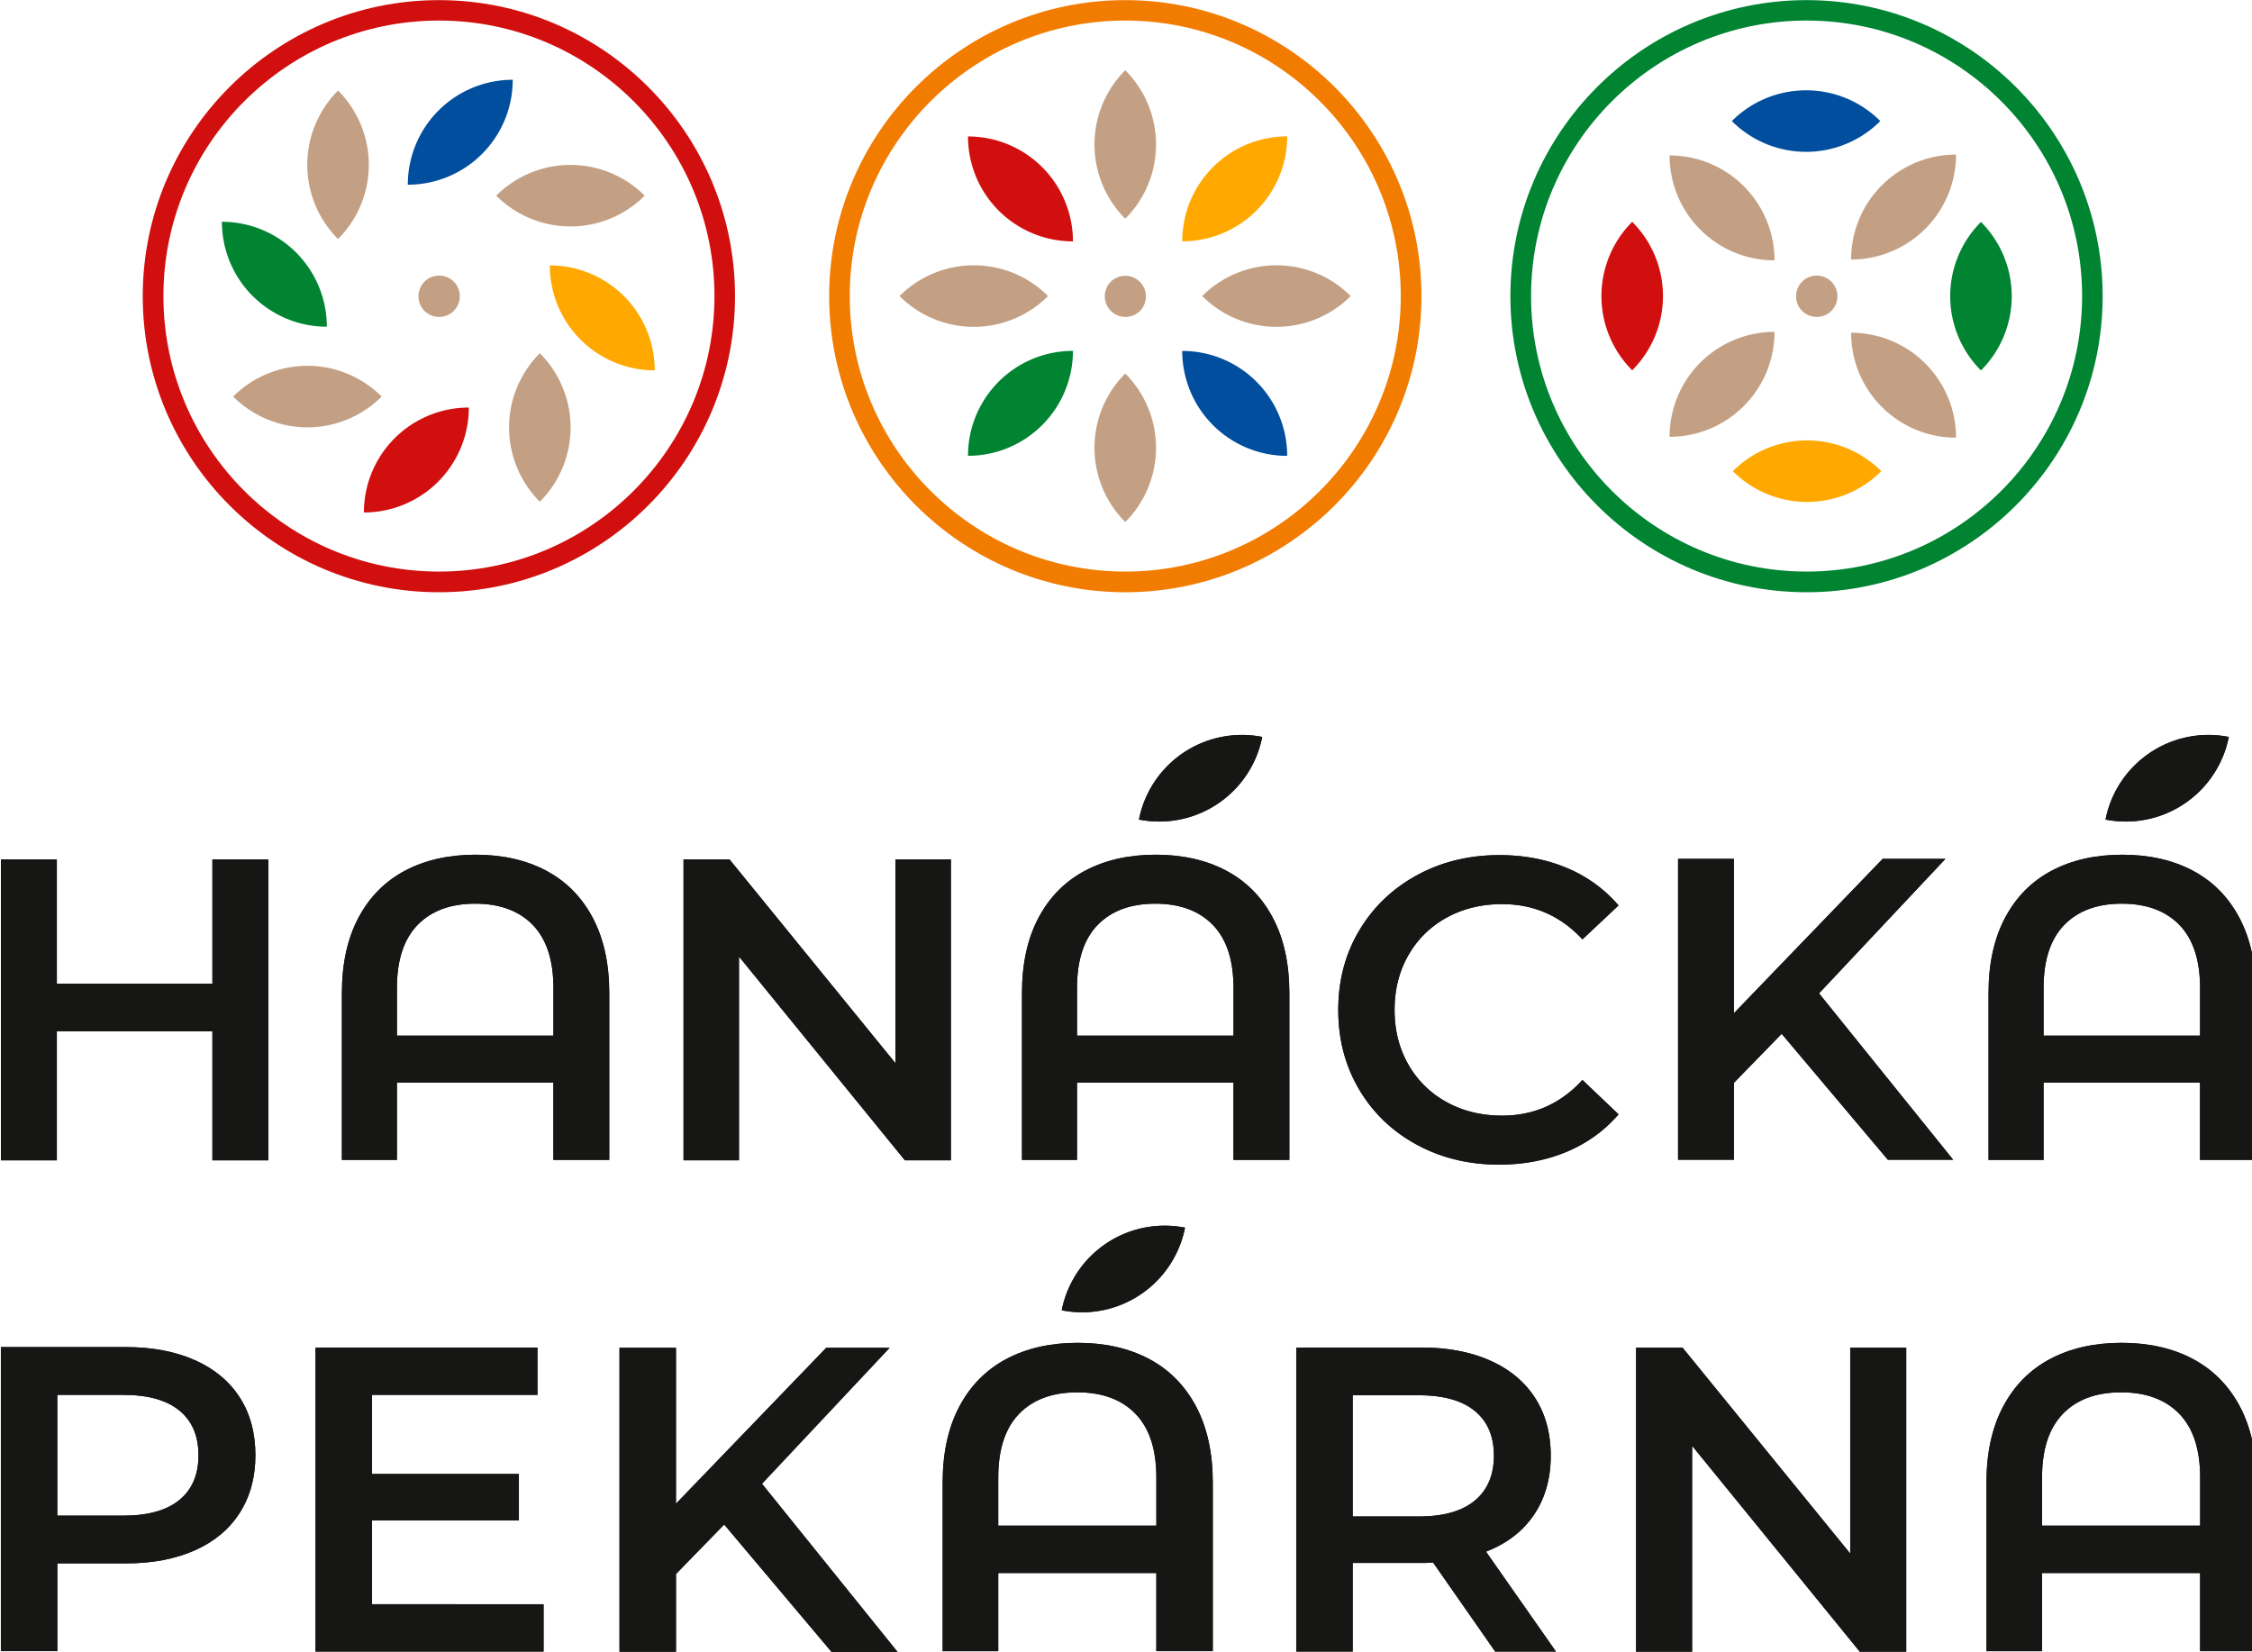 <?xml version="1.0" encoding="UTF-8"?>
<svg width="180.8" height="132.6" version="1.1" viewBox="-33.74 40 180.8 132.6" xmlns="http://www.w3.org/2000/svg">
 <g transform="translate(-903.7)">
  <g fill-rule="evenodd">
   <path d="m1015 87.55c-13.11 0-23.78-10.66-23.78-23.77 0-13.11 10.66-23.77 23.78-23.77 13.11 0 23.77 10.66 23.77 23.77s-10.66 23.77-23.77 23.77m0-45.9c-12.2 0-22.12 9.924-22.12 22.12 0 12.2 9.925 22.12 22.12 22.12s22.12-9.925 22.12-22.12c0-12.2-9.923-22.12-22.12-22.12" fill="#008432"/>
   <path d="m1021 77.83a8.425 8.425 0 0 0-11.92 0 8.425 8.425 0 0 0 11.92 0z" fill="#ffa900"/>
   <path d="m1001 69.73a8.425 8.425 0 0 0 0-11.92 8.425 8.425 0 0 0 0 11.92z" fill="#d10f0e"/>
   <path d="m1009 49.72a8.425 8.425 0 0 0 11.92 0 8.425 8.425 0 0 0-11.92 0z" fill="#004e9d"/>
   <path d="m1029 57.82a8.425 8.425 0 0 0 0 11.92 8.425 8.425 0 0 0 0-11.92z" fill="#008432"/>
   <g fill="#c3a084">
    <path d="m1027 52.41a8.425 8.425 0 0 1-8.425 8.425 8.425 8.425 0 0 1 8.425-8.425z"/>
    <path d="m1004 52.48a8.425 8.425 0 0 0 8.425 8.424 8.425 8.425 0 0 0-8.425-8.425z"/>
    <path d="m1027 75.14a8.425 8.425 0 0 1-8.425-8.425 8.425 8.425 0 0 1 8.425 8.425z"/>
    <path d="m1004 75.07a8.425 8.425 0 0 0 8.425-8.425 8.425 8.425 0 0 0-8.425 8.425z"/>
    <path d="m1017 64.95a1.66 1.66 0 1 1-2.347-2.348 1.66 1.66 0 0 1 2.347 2.348"/>
   </g>
   <path d="m973.3 50.95a8.425 8.425 0 0 0-8.425 8.425 8.425 8.425 0 0 0 8.425-8.425z" fill="#ffa900"/>
   <path d="m956.1 68.17a8.425 8.425 0 0 0-8.425 8.425 8.425 8.425 0 0 0 8.425-8.425z" fill="#008432"/>
   <path d="m973.3 76.6a8.425 8.425 0 0 0-8.425-8.425 8.425 8.425 0 0 0 8.425 8.425" fill="#004e9d"/>
   <path d="m956.1 59.38a8.425 8.425 0 0 0-8.425-8.425 8.425 8.425 0 0 0 8.425 8.425z" fill="#d10f0e"/>
   <g fill="#c3a084">
    <path d="m960.3 45.64a8.425 8.425 0 0 0 0 11.92 8.425 8.425 0 0 0 0-11.92z"/>
    <path d="m960.3 69.99a8.425 8.425 0 0 0 0 11.92 8.425 8.425 0 0 0 0-11.92z"/>
    <path d="m978.4 63.77a8.425 8.425 0 0 0-11.92 0 8.425 8.425 0 0 0 11.92 0z"/>
    <path d="m954.1 63.77a8.425 8.425 0 0 0-11.92 0 8.425 8.425 0 0 0 11.92 0z"/>
    <path d="m961.5 64.95a1.66 1.66 0 1 1-2.347-2.348 1.66 1.66 0 0 1 2.346 2.348"/>
   </g>
   <path d="m960.3 87.55c-13.11 0-23.77-10.66-23.77-23.77 0-13.11 10.66-23.77 23.77-23.77 13.11 0 23.78 10.66 23.78 23.77s-10.66 23.77-23.78 23.77m0-45.9c-12.2 0-22.12 9.924-22.12 22.12 0 12.2 9.925 22.12 22.12 22.12 12.2 0 22.12-9.925 22.12-22.12 0-12.2-9.926-22.12-22.12-22.12" fill="#f27c00"/>
   <path d="m905.2 87.55c-13.11 0-23.78-10.66-23.78-23.77 0-13.11 10.67-23.77 23.78-23.77 13.11 0 23.77 10.66 23.77 23.77s-10.66 23.77-23.77 23.77m0-45.9c-12.2 0-22.12 9.924-22.12 22.12 0 12.2 9.926 22.12 22.12 22.12 12.2 0 22.12-9.925 22.12-22.12 0-12.2-9.925-22.12-22.12-22.12" fill="#d10f0e"/>
   <g fill="#c3a084">
    <path d="m906.4 64.95a1.66 1.66 0 1 1-2.347-2.348 1.66 1.66 0 0 1 2.347 2.348"/>
    <path d="m900.6 71.84a8.425 8.425 0 0 0-11.92 0 8.425 8.425 0 0 0 11.92 0z"/>
    <path d="m897.1 59.19a8.425 8.425 0 0 0 0-11.92 8.425 8.425 0 0 0 0 11.92z"/>
    <path d="m909.8 55.71a8.424 8.424 0 0 0 11.92 0 8.427 8.427 0 0 0-11.92 0z"/>
    <path d="m913.3 68.36a8.425 8.425 0 0 0 0 11.92 8.425 8.425 0 0 0 0-11.92z"/>
   </g>
   <path d="m896.2 66.23a8.425 8.425 0 0 0-8.425-8.424 8.424 8.424 0 0 0 8.425 8.424z" fill="#008432"/>
   <path d="m902.7 54.83a8.425 8.425 0 0 0 8.425-8.425 8.425 8.425 0 0 0-8.425 8.425z" fill="#004e9d"/>
   <path d="m914.1 61.31a8.425 8.425 0 0 0 8.425 8.425 8.425 8.425 0 0 0-8.425-8.425z" fill="#ffa900"/>
   <path d="m907.6 72.72a8.425 8.425 0 0 0-8.425 8.425 8.425 8.425 0 0 0 8.425-8.425" fill="#d10f0e"/>
   <g fill="#161615">
    <path d="m891.5 109v24.16h-4.487v-10.36h-12.49v10.36h-4.486v-24.16h4.486v9.974h12.49v-9.974z"/>
    <path d="m891.5 109v24.16h-4.487v-10.36h-12.49v10.36h-4.487v-24.16h4.487v9.975h12.49v-9.975z"/>
    <path d="m913.8 109.9c1.61 0.851 2.858 2.111 3.744 3.78 0.887 1.668 1.33 3.688 1.33 6.057v13.39h-4.487v-6.213h-12.56v6.213h-4.418v-13.39c0-2.37 0.443-4.39 1.33-6.058 0.885-1.668 2.134-2.928 3.745-3.779 1.61-0.85 3.497-1.277 5.66-1.277 2.162 0 4.05 0.426 5.66 1.277m0.587 13.25v-3.83c0-2.232-0.552-3.917-1.656-5.057-1.105-1.139-2.648-1.709-4.625-1.709-1.979 0-3.522 0.57-4.626 1.709-1.104 1.14-1.657 2.825-1.657 5.057v3.83z"/>
    <path d="m913.8 109.9c1.61 0.85 2.857 2.111 3.743 3.779 0.887 1.668 1.33 3.688 1.33 6.057v13.39h-4.487v-6.214h-12.56v6.214h-4.418v-13.39c0-2.37 0.443-4.389 1.33-6.057 0.886-1.668 2.134-2.928 3.746-3.779 1.61-0.851 3.496-1.278 5.66-1.278 2.162 0 4.048 0.427 5.66 1.278m0.586 13.25v-3.83c0-2.232-0.552-3.917-1.656-5.058-1.105-1.138-2.648-1.708-4.624-1.708-1.98 0-3.523 0.57-4.627 1.708-1.105 1.14-1.657 2.826-1.657 5.057v3.83h12.56z"/>
    <path d="m946.3 109v24.16h-3.692l-13.32-16.36v16.36h-4.452v-24.16h3.692l13.32 16.36v-16.36z"/>
    <path d="m946.3 109v24.16h-3.691l-13.32-16.36v16.36h-4.453v-24.16h3.692l13.32 16.36v-16.36h4.452z"/>
    <path d="m968.4 109.9c1.61 0.851 2.858 2.111 3.744 3.78 0.887 1.668 1.33 3.688 1.33 6.057v13.39h-4.487v-6.213h-12.56v6.213h-4.419v-13.39c0-2.37 0.443-4.39 1.33-6.058 0.886-1.668 2.134-2.928 3.746-3.779 1.61-0.85 3.496-1.277 5.66-1.277 2.161 0 4.048 0.426 5.66 1.277m0.586 13.25v-3.83c0-2.232-0.552-3.917-1.656-5.057-1.105-1.139-2.648-1.709-4.624-1.709-1.98 0-3.523 0.57-4.627 1.709-1.104 1.14-1.656 2.825-1.656 5.057v3.83z"/>
    <path d="m968.4 109.9c1.61 0.85 2.858 2.111 3.744 3.779 0.887 1.668 1.33 3.688 1.33 6.057v13.39h-4.487v-6.214h-12.56v6.214h-4.418v-13.39c0-2.37 0.443-4.389 1.33-6.057 0.886-1.668 2.134-2.928 3.746-3.779 1.61-0.851 3.496-1.278 5.66-1.278 2.161 0 4.048 0.427 5.66 1.278m0.586 13.25v-3.83c0-2.232-0.552-3.917-1.656-5.058-1.105-1.138-2.648-1.708-4.624-1.708-1.98 0-3.523 0.57-4.627 1.708-1.105 1.14-1.657 2.826-1.657 5.057v3.83h12.56z"/>
    <path d="m983.7 131.9c-1.968-1.068-3.51-2.547-4.624-4.434-1.117-1.886-1.674-4.015-1.674-6.385s0.563-4.498 1.69-6.385 2.677-3.365 4.643-4.435c1.968-1.07 4.17-1.606 6.61-1.606 1.979 0 3.783 0.345 5.419 1.036a11.05 11.05 0 0 1 4.14 3.003l-2.899 2.726c-1.748-1.886-3.9-2.83-6.454-2.83-1.657 0-3.14 0.363-4.453 1.087a7.83 7.83 0 0 0-3.07 3.02c-0.738 1.29-1.105 2.75-1.105 4.384s0.367 3.094 1.105 4.382a7.82 7.82 0 0 0 3.07 3.02c1.313 0.726 2.796 1.088 4.453 1.088 2.555 0 4.706-0.954 6.454-2.864l2.9 2.76c-1.129 1.312-2.515 2.313-4.158 3.004-1.646 0.69-3.458 1.035-5.437 1.035-2.44 0-4.641-0.536-6.61-1.606"/>
    <path d="m983.7 131.9c-1.968-1.068-3.51-2.547-4.624-4.434-1.117-1.886-1.675-4.015-1.675-6.385s0.564-4.5 1.692-6.385c1.126-1.887 2.675-3.366 4.642-4.436s4.17-1.605 6.61-1.605c1.978 0 3.783 0.345 5.418 1.036a11.05 11.05 0 0 1 4.141 3.003l-2.898 2.725c-1.75-1.885-3.9-2.83-6.455-2.83-1.658 0-3.14 0.364-4.453 1.088a7.832 7.832 0 0 0-3.07 3.02c-0.738 1.289-1.105 2.75-1.105 4.384s0.367 3.094 1.104 4.382a7.82 7.82 0 0 0 3.07 3.02c1.314 0.726 2.796 1.088 4.454 1.088 2.554 0 4.706-0.954 6.455-2.864l2.898 2.76c-1.127 1.312-2.514 2.313-4.158 3.004-1.646 0.69-3.457 1.035-5.436 1.035-2.44 0-4.642-0.536-6.61-1.606"/>
    <path d="m1013 123-3.831 3.934v6.18h-4.487v-24.16h4.487v12.39l11.94-12.39h5.04l-10.15 10.8 10.77 13.36h-5.245l-8.524-10.11z"/>
    <path d="m1013 123-3.831 3.935v6.179h-4.487v-24.16h4.487v12.39l11.94-12.39h5.04l-10.15 10.8 10.77 13.36h-5.245z"/>
    <path d="m1046 109.9c1.61 0.851 2.857 2.111 3.743 3.78 0.887 1.668 1.33 3.688 1.33 6.057v13.39h-4.487v-6.213h-12.56v6.213h-4.418v-13.39c0-2.37 0.442-4.39 1.33-6.058 0.885-1.668 2.134-2.928 3.745-3.779 1.61-0.85 3.496-1.277 5.66-1.277 2.161 0 4.048 0.426 5.66 1.277m0.586 13.25v-3.83c0-2.232-0.552-3.917-1.656-5.057-1.105-1.139-2.648-1.709-4.624-1.709-1.98 0-3.523 0.57-4.627 1.709-1.104 1.14-1.656 2.825-1.656 5.057v3.83z"/>
    <path d="m1046 109.9c1.61 0.85 2.858 2.111 3.743 3.779 0.888 1.668 1.33 3.688 1.33 6.057v13.39h-4.486v-6.214h-12.56v6.214h-4.418v-13.39c0-2.37 0.443-4.389 1.33-6.057 0.886-1.668 2.134-2.928 3.746-3.779 1.61-0.851 3.496-1.278 5.66-1.278 2.162 0 4.049 0.427 5.66 1.278m0.587 13.25v-3.83c0-2.232-0.552-3.917-1.657-5.058-1.105-1.138-2.647-1.708-4.624-1.708-1.979 0-3.522 0.57-4.626 1.708-1.106 1.14-1.658 2.826-1.658 5.057v3.83h12.56z"/>
    <path d="m1039 105.8a8.425 8.425 0 0 0 9.897-6.634 8.425 8.425 0 0 0-9.897 6.634z"/>
    <path d="m1039 105.8a8.425 8.425 0 0 0 9.897-6.634 8.426 8.426 0 0 0-9.897 6.634z"/>
    <path d="m961.4 105.8a8.425 8.425 0 0 0 9.897-6.634 8.425 8.425 0 0 0-9.897 6.634z"/>
    <path d="m961.4 105.8a8.425 8.425 0 0 0 9.897-6.634 8.426 8.426 0 0 0-9.897 6.634z"/>
    <path d="m885.6 149.2c1.569 0.699 2.772 1.698 3.61 3 0.836 1.302 1.255 2.848 1.255 4.637 0 1.767-0.42 3.308-1.255 4.62-0.838 1.315-2.041 2.319-3.61 3.017-1.569 0.697-3.412 1.047-5.527 1.047h-5.51v7.044h-4.532v-24.41h10.04c2.115 0 3.958 0.35 5.527 1.045m-1.238 11.23c1.023-0.836 1.535-2.033 1.535-3.59 0-1.559-0.512-2.755-1.535-3.59-1.022-0.84-2.522-1.258-4.497-1.258h-5.302v9.695h5.301c1.975 0 3.475-0.419 4.497-1.257"/>
    <path d="m913.6 168.8v3.801h-18.31v-24.41h17.82v3.8h-13.28v6.348h11.79v3.73h-11.79v6.73z"/>
    <path d="m928.1 162.4-3.87 3.975v6.243h-4.534v-24.41h4.533v12.52l12.07-12.52h5.09l-10.25 10.92 10.88 13.5h-5.3l-8.613-10.22z"/>
    <path d="m962.2 149.1c1.627 0.862 2.889 2.134 3.785 3.819 0.893 1.686 1.343 3.726 1.343 6.12v13.53h-4.534v-6.276h-12.69v6.277h-4.463v-13.53c0-2.393 0.446-4.433 1.342-6.119 0.895-1.685 2.156-2.957 3.785-3.82 1.627-0.857 3.532-1.288 5.717-1.288s4.092 0.43 5.718 1.289m0.594 13.39v-3.87c0-2.257-0.56-3.958-1.675-5.11-1.115-1.15-2.672-1.725-4.67-1.725-2 0-3.558 0.575-4.675 1.725-1.114 1.152-1.673 2.853-1.673 5.11v3.87z"/>
    <path d="m990 172.6-4.987-7.15a9.292 9.292 0 0 1-0.942 0.034h-5.51v7.115h-4.533v-24.41h10.04c2.115 0 3.958 0.35 5.527 1.046 1.569 0.698 2.772 1.698 3.61 3 0.836 1.302 1.255 2.847 1.255 4.637 0 1.837-0.45 3.417-1.343 4.742-0.894 1.326-2.179 2.314-3.853 2.964l5.615 8.021zm-1.64-19.32c-1.022-0.838-2.522-1.257-4.497-1.257h-5.301v9.73h5.3c1.976 0 3.476-0.424 4.498-1.272 1.023-0.85 1.535-2.052 1.535-3.61s-0.512-2.755-1.535-3.59"/>
    <path d="m1023 148.2v24.41h-3.73l-13.46-16.53v16.53h-4.5v-24.41h3.732l13.46 16.53v-16.53z"/>
    <path d="m1046 149.1c1.627 0.862 2.889 2.134 3.785 3.819 0.894 1.686 1.343 3.726 1.343 6.12v13.53h-4.534v-6.276h-12.69v6.277h-4.464v-13.53c0-2.393 0.448-4.433 1.344-6.119 0.893-1.685 2.155-2.957 3.783-3.82 1.627-0.857 3.533-1.288 5.718-1.288 2.186 0 4.092 0.43 5.718 1.289m0.594 13.39v-3.87c0-2.257-0.559-3.958-1.675-5.11-1.115-1.15-2.673-1.725-4.67-1.725-2.002 0-3.559 0.575-4.675 1.725-1.115 1.152-1.673 2.853-1.673 5.11v3.87z"/>
    <path d="m955.2 145.2a8.425 8.425 0 0 0 9.898-6.635 8.425 8.425 0 0 0-9.898 6.635z"/>
    <path d="m885.6 149.2c1.57 0.698 2.773 1.698 3.61 3s1.256 2.847 1.256 4.637c0 1.766-0.419 3.307-1.255 4.62-0.838 1.315-2.042 2.318-3.61 3.017-1.569 0.696-3.413 1.046-5.527 1.046h-5.51v7.044h-4.534v-24.41h10.04c2.114 0 3.958 0.35 5.527 1.046m-1.238 11.23c1.023-0.836 1.535-2.033 1.535-3.591s-0.512-2.755-1.535-3.591c-1.023-0.838-2.523-1.257-4.497-1.257h-5.302v9.695h5.302c1.974 0 3.474-0.419 4.497-1.256"/>
    <path d="m913.6 168.8v3.801h-18.31v-24.41h17.82v3.8h-13.29v6.348h11.79v3.73h-11.79v6.73h13.77z"/>
    <path d="m928.1 162.4-3.87 3.975v6.243h-4.534v-24.41h4.534v12.52l12.06-12.52h5.091l-10.25 10.92 10.88 13.49h-5.299z"/>
    <path d="m962.2 149.1c1.627 0.862 2.888 2.134 3.784 3.819 0.894 1.687 1.343 3.726 1.343 6.12v13.53h-4.534v-6.277h-12.69v6.277h-4.463v-13.53c0-2.394 0.446-4.433 1.343-6.12 0.894-1.685 2.155-2.957 3.784-3.819 1.627-0.86 3.533-1.289 5.718-1.289s4.091 0.43 5.718 1.29m0.593 13.39v-3.87c0-2.256-0.558-3.958-1.674-5.11-1.115-1.15-2.673-1.725-4.671-1.725-2.001 0-3.56 0.575-4.674 1.725-1.115 1.152-1.674 2.854-1.674 5.11v3.87z"/>
    <path d="m990 172.6-4.988-7.15a9.28 9.28 0 0 1-0.941 0.035h-5.51v7.115h-4.534v-24.41h10.04c2.114 0 3.958 0.35 5.527 1.047 1.568 0.698 2.772 1.697 3.61 3 0.836 1.302 1.255 2.846 1.255 4.637 0 1.837-0.45 3.416-1.343 4.742-0.894 1.326-2.18 2.315-3.853 2.963l5.615 8.022zm-1.64-19.32c-1.023-0.838-2.523-1.257-4.497-1.257h-5.302v9.73h5.302c1.974 0 3.474-0.424 4.497-1.272 1.023-0.85 1.535-2.052 1.535-3.61s-0.512-2.755-1.535-3.591"/>
    <path d="m1023 148.2v24.41h-3.73l-13.46-16.53v16.53h-4.5v-24.41h3.732l13.46 16.53v-16.53h4.498z"/>
    <path d="m1046 149.1c1.626 0.862 2.888 2.134 3.784 3.819 0.894 1.687 1.343 3.726 1.343 6.12v13.53h-4.534v-6.277h-12.69v6.277h-4.463v-13.53c0-2.394 0.446-4.433 1.343-6.12 0.894-1.685 2.155-2.957 3.784-3.819 1.626-0.86 3.532-1.289 5.718-1.289 2.185 0 4.091 0.43 5.718 1.29m0.593 13.39v-3.87c0-2.256-0.559-3.958-1.674-5.11-1.115-1.15-2.673-1.725-4.671-1.725-2.001 0-3.56 0.575-4.674 1.725-1.115 1.152-1.674 2.854-1.674 5.11v3.87z"/>
    <path d="m955.2 145.2a8.424 8.424 0 0 0 9.898-6.634 8.426 8.426 0 0 0-9.898 6.634z"/>
   </g>
  </g>
 </g>
</svg>
